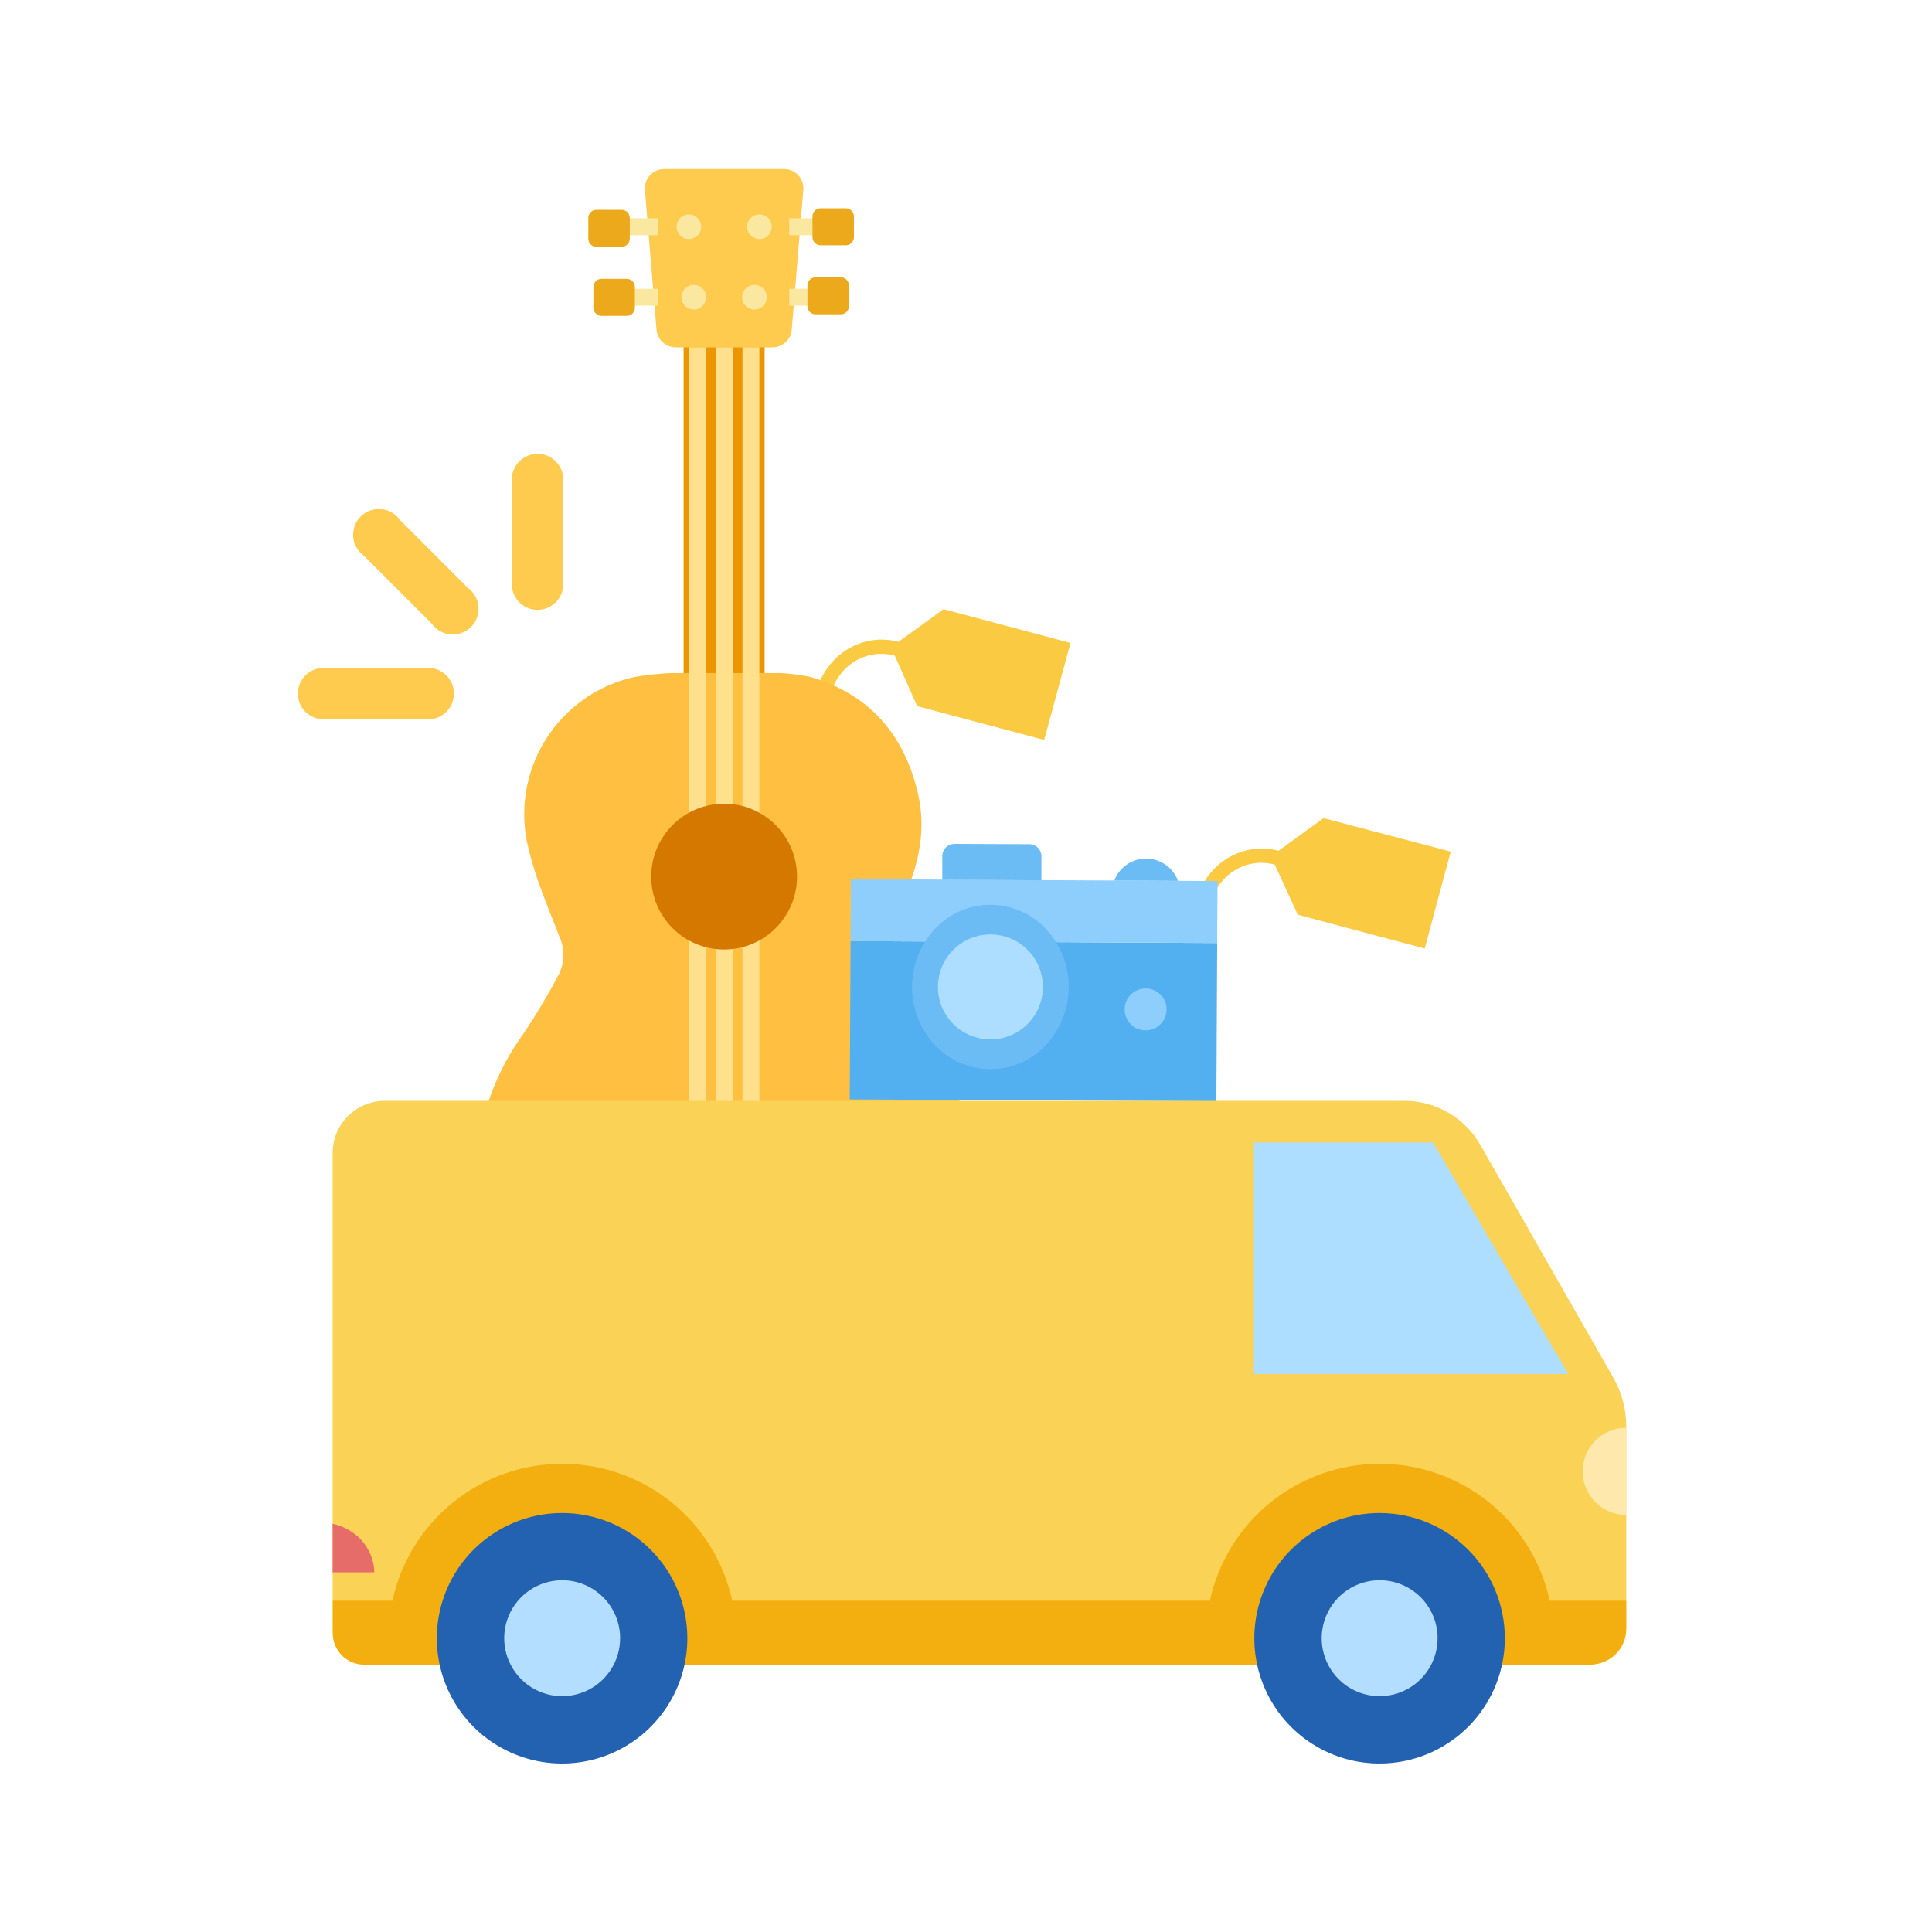 <svg width="240" height="240" viewBox="0 0 240 240" fill="none" xmlns="http://www.w3.org/2000/svg">
<path d="M132.985 79.872L117.217 75.672L111.617 79.728C107.137 78.544 102.641 81.288 101.377 85.976L103.097 86.432C104.113 82.64 107.577 80.504 111.153 81.448L113.937 87.72L129.713 91.92L132.985 79.872Z" fill="#FACA42"/>
<path d="M180.217 105.792L164.417 101.632L158.817 105.688C154.337 104.504 149.841 107.248 148.577 111.936L150.297 112.392C151.321 108.6 154.785 106.464 158.361 107.408L161.217 113.632L176.985 117.832L180.217 105.792Z" fill="#FACA42"/>
<path d="M94.984 38.352H84.92V85.784H94.984V38.352Z" fill="#EB9600"/>
<path d="M95.953 43.152H83.953C83.35 43.154 82.768 42.929 82.323 42.521C81.878 42.114 81.603 41.553 81.553 40.952L80.113 23.608C80.084 23.276 80.125 22.941 80.232 22.626C80.34 22.31 80.512 22.02 80.738 21.775C80.964 21.529 81.238 21.334 81.544 21.2C81.85 21.067 82.18 20.999 82.513 21H97.393C97.727 20.999 98.057 21.067 98.362 21.2C98.668 21.334 98.942 21.529 99.168 21.775C99.394 22.02 99.566 22.31 99.674 22.626C99.781 22.941 99.822 23.276 99.793 23.608L98.353 40.952C98.303 41.553 98.028 42.114 97.583 42.521C97.138 42.929 96.556 43.154 95.953 43.152V43.152Z" fill="#FFCB4F"/>
<path d="M59.241 143.68C59.545 141.952 59.769 140.2 60.177 138.504C61.184 134.819 62.86 131.351 65.121 128.272C66.668 125.946 68.096 123.543 69.401 121.072C69.773 120.347 69.976 119.546 69.993 118.731C70.009 117.916 69.84 117.108 69.497 116.368C68.113 112.784 66.553 109.224 65.673 105.512C65.086 103.241 64.962 100.875 65.31 98.556C65.657 96.237 66.469 94.011 67.696 92.012C68.923 90.013 70.54 88.282 72.45 86.922C74.361 85.562 76.526 84.601 78.817 84.096C80.281 83.847 81.758 83.684 83.241 83.608H96.841C98.126 83.664 99.405 83.825 100.665 84.088C108.025 86.232 112.345 91.288 114.041 98.608C115.049 102.976 114.185 107.16 112.441 111.192C111.873 112.472 111.289 113.752 110.673 115.008C109.513 117.408 109.321 119.728 110.793 122.048C112.009 123.96 113.193 125.896 114.489 127.76C118.905 134.16 121.417 141.104 120.497 148.92C119.465 157.72 114.449 163.472 106.281 166.584C101.321 168.472 96.145 168.92 90.889 168.792C87.953 168.72 85.009 168.792 82.089 168.504C75.833 167.856 70.185 165.672 65.649 161.136C62.062 157.548 59.861 152.807 59.433 147.752C59.433 147.432 59.313 147.12 59.249 146.8L59.241 143.68Z" fill="#FFC041"/>
<path d="M87.713 43.144H85.617V146.944H87.713V43.144Z" fill="#FFE18D"/>
<path d="M91.057 43.144H88.961V146.944H91.057V43.144Z" fill="#FFE18D"/>
<path d="M94.329 43.144H92.233V146.944H94.329V43.144Z" fill="#FFE18D"/>
<path d="M105.661 116.907L105.558 136.571L151.101 136.809L151.204 117.145L105.661 116.907Z" fill="#52B0F0"/>
<path d="M105.702 109.211L105.662 116.907L151.205 117.145L151.246 109.45L105.702 109.211Z" fill="#8DCEFC"/>
<path d="M129.952 115.416C129.075 114.469 128.013 113.713 126.831 113.193C125.65 112.674 124.375 112.402 123.084 112.396C121.793 112.389 120.515 112.647 119.328 113.154C118.142 113.661 117.071 114.407 116.184 115.344C114.343 117.294 113.31 119.87 113.296 122.552C113.281 125.234 114.285 127.822 116.104 129.792C116.982 130.739 118.045 131.495 119.227 132.015C120.409 132.535 121.686 132.806 122.977 132.813C124.268 132.82 125.547 132.561 126.734 132.054C127.922 131.547 128.992 130.802 129.88 129.864C131.719 127.912 132.749 125.336 132.762 122.654C132.775 119.973 131.771 117.386 129.952 115.416V115.416Z" fill="#6BBCF4"/>
<path d="M144.921 125.408C144.917 125.924 144.761 126.427 144.472 126.854C144.183 127.281 143.774 127.613 143.296 127.807C142.818 128.002 142.293 128.05 141.788 127.947C141.283 127.843 140.82 127.592 140.457 127.225C140.095 126.858 139.849 126.392 139.752 125.885C139.654 125.379 139.709 124.854 139.909 124.379C140.11 123.904 140.446 123.499 140.877 123.215C141.308 122.931 141.813 122.781 142.329 122.784C142.671 122.785 143.011 122.854 143.327 122.986C143.643 123.119 143.929 123.313 144.17 123.557C144.411 123.801 144.602 124.09 144.73 124.407C144.859 124.725 144.924 125.065 144.921 125.408V125.408Z" fill="#8DCEFC"/>
<path d="M129.553 122.64C129.545 123.929 129.155 125.187 128.432 126.255C127.709 127.322 126.687 128.152 125.493 128.638C124.299 129.124 122.987 129.246 121.724 128.987C120.461 128.729 119.304 128.101 118.397 127.185C117.49 126.268 116.876 125.103 116.631 123.838C116.387 122.572 116.523 121.262 117.022 120.073C117.522 118.885 118.362 117.871 119.438 117.16C120.513 116.45 121.775 116.074 123.065 116.08C123.921 116.084 124.769 116.257 125.559 116.589C126.349 116.921 127.066 117.406 127.668 118.015C128.271 118.624 128.748 119.346 129.071 120.14C129.394 120.933 129.558 121.783 129.553 122.64V122.64Z" fill="#AEDEFF"/>
<path d="M142.417 106.656C141.551 106.648 140.704 106.905 139.989 107.393C139.274 107.881 138.725 108.575 138.417 109.384L146.336 109.424C146.04 108.62 145.507 107.925 144.807 107.431C144.107 106.936 143.273 106.666 142.417 106.656V106.656Z" fill="#6BBCF4"/>
<path d="M129.369 106.368C129.369 105.973 129.212 105.593 128.933 105.313C128.654 105.033 128.276 104.874 127.881 104.872L118.561 104.832C118.165 104.832 117.784 104.988 117.503 105.267C117.221 105.545 117.061 105.924 117.057 106.32V109.288L129.369 109.352V106.368Z" fill="#6BBCF4"/>
<path d="M101.793 27.12H98.04V29.216H101.793V27.12Z" fill="#FAE7A0"/>
<path d="M101.793 35.872H98.04V37.968H101.793V35.872Z" fill="#FAE7A0"/>
<path d="M81.761 27.12H78.009V29.216H81.761V27.12Z" fill="#FAE7A0"/>
<path d="M81.761 35.872H78.009V37.968H81.761V35.872Z" fill="#FAE7A0"/>
<path d="M101.937 30.472H105.073C105.629 30.472 106.081 30.021 106.081 29.464V26.88C106.081 26.323 105.629 25.872 105.073 25.872H101.937C101.38 25.872 100.929 26.323 100.929 26.88V29.464C100.929 30.021 101.38 30.472 101.937 30.472Z" fill="#ECA91B"/>
<path d="M101.313 39.048H104.449C105.005 39.048 105.457 38.597 105.457 38.04V35.456C105.457 34.899 105.005 34.448 104.449 34.448H101.313C100.756 34.448 100.305 34.899 100.305 35.456V38.04C100.305 38.597 100.756 39.048 101.313 39.048Z" fill="#ECA91B"/>
<path d="M77.225 26.064H74.089C73.532 26.064 73.081 26.515 73.081 27.072V29.656C73.081 30.213 73.532 30.664 74.089 30.664H77.225C77.781 30.664 78.233 30.213 78.233 29.656V27.072C78.233 26.515 77.781 26.064 77.225 26.064Z" fill="#ECA91B"/>
<path d="M77.857 34.64H74.721C74.164 34.64 73.713 35.091 73.713 35.648V38.232C73.713 38.789 74.164 39.24 74.721 39.24H77.857C78.414 39.24 78.865 38.789 78.865 38.232V35.648C78.865 35.091 78.414 34.64 77.857 34.64Z" fill="#ECA91B"/>
<path d="M85.577 29.696C86.421 29.696 87.105 29.012 87.105 28.168C87.105 27.324 86.421 26.64 85.577 26.64C84.733 26.64 84.049 27.324 84.049 28.168C84.049 29.012 84.733 29.696 85.577 29.696Z" fill="#FAE7A0"/>
<path d="M94.337 29.696C95.181 29.696 95.865 29.012 95.865 28.168C95.865 27.324 95.181 26.64 94.337 26.64C93.493 26.64 92.809 27.324 92.809 28.168C92.809 29.012 93.493 29.696 94.337 29.696Z" fill="#FAE7A0"/>
<path d="M86.185 38.448C87.029 38.448 87.713 37.764 87.713 36.92C87.713 36.076 87.029 35.392 86.185 35.392C85.341 35.392 84.657 36.076 84.657 36.92C84.657 37.764 85.341 38.448 86.185 38.448Z" fill="#FAE7A0"/>
<path d="M93.721 38.448C94.565 38.448 95.249 37.764 95.249 36.92C95.249 36.076 94.565 35.392 93.721 35.392C92.877 35.392 92.193 36.076 92.193 36.92C92.193 37.764 92.877 38.448 93.721 38.448Z" fill="#FAE7A0"/>
<path d="M89.953 117.952C94.954 117.952 99.009 113.898 99.009 108.896C99.009 103.895 94.954 99.84 89.953 99.84C84.951 99.84 80.897 103.895 80.897 108.896C80.897 113.898 84.951 117.952 89.953 117.952Z" fill="#D57800"/>
<path d="M120.825 141.936H98.705V145.856H120.825V141.936Z" fill="#EB9600"/>
<path d="M117.737 145.856H101.785V147.816H117.737V145.856Z" fill="#EB9600"/>
<path d="M202.017 177.184V202.432C202.018 202.995 201.908 203.552 201.693 204.072C201.479 204.593 201.164 205.065 200.766 205.464C200.369 205.862 199.896 206.178 199.377 206.393C198.857 206.609 198.3 206.72 197.737 206.72H45.385C44.85 206.72 44.321 206.615 43.828 206.41C43.334 206.205 42.886 205.905 42.508 205.527C42.131 205.149 41.832 204.7 41.628 204.206C41.424 203.712 41.32 203.182 41.321 202.648V143.232C41.321 142.381 41.488 141.538 41.814 140.752C42.14 139.966 42.617 139.252 43.219 138.65C43.821 138.048 44.535 137.571 45.321 137.245C46.107 136.92 46.95 136.752 47.801 136.752H174.473C176.388 136.752 178.268 137.259 179.924 138.221C181.579 139.184 182.95 140.568 183.897 142.232L200.417 171.152C201.468 172.988 202.02 175.068 202.017 177.184Z" fill="#FAD255"/>
<path d="M194.809 170.688H155.769V141.928H178.033L194.809 170.688Z" fill="#AEDEFF"/>
<path d="M202.017 177.36C200.58 177.36 199.203 177.931 198.187 178.946C197.171 179.962 196.601 181.34 196.601 182.776C196.601 184.213 197.171 185.59 198.187 186.606C199.203 187.621 200.58 188.192 202.017 188.192V177.36Z" fill="#FFE8AC"/>
<path d="M44.081 190.576C43.27 189.944 42.326 189.504 41.321 189.288V195.32H46.497C46.474 194.399 46.245 193.495 45.827 192.674C45.409 191.853 44.812 191.136 44.081 190.576V190.576Z" fill="#E66C69"/>
<path d="M202.017 198.848V202.256C202.017 203.459 201.539 204.613 200.688 205.464C199.837 206.314 198.684 206.792 197.481 206.792H45.217C44.189 206.79 43.204 206.38 42.478 205.653C41.752 204.925 41.345 203.94 41.345 202.912V198.848H48.745C49.791 194.028 52.456 189.711 56.296 186.616C60.136 183.52 64.92 181.832 69.853 181.832C74.785 181.832 79.569 183.52 83.409 186.616C87.249 189.711 89.914 194.028 90.961 198.848H150.297C151.343 194.028 154.008 189.711 157.848 186.616C161.688 183.52 166.472 181.832 171.405 181.832C176.337 181.832 181.121 183.52 184.961 186.616C188.801 189.711 191.466 194.028 192.513 198.848H202.017Z" fill="#F3AE0F"/>
<path d="M85.385 203.504C85.386 206.582 84.475 209.591 82.766 212.151C81.057 214.711 78.628 216.706 75.785 217.885C72.942 219.064 69.813 219.373 66.794 218.774C63.775 218.174 61.002 216.693 58.825 214.517C56.648 212.342 55.165 209.569 54.564 206.55C53.963 203.532 54.271 200.403 55.448 197.559C56.626 194.716 58.62 192.285 61.179 190.575C63.738 188.865 66.747 187.952 69.825 187.952C73.95 187.952 77.907 189.59 80.824 192.506C83.742 195.423 85.382 199.379 85.385 203.504V203.504Z" fill="#2262B1"/>
<path d="M77.033 203.504C77.033 204.928 76.611 206.32 75.819 207.504C75.028 208.688 73.904 209.611 72.588 210.156C71.272 210.701 69.825 210.843 68.428 210.566C67.031 210.288 65.749 209.602 64.742 208.595C63.735 207.588 63.049 206.305 62.771 204.909C62.493 203.512 62.636 202.064 63.181 200.749C63.726 199.433 64.649 198.309 65.833 197.517C67.017 196.726 68.409 196.304 69.833 196.304C71.742 196.304 73.574 197.063 74.924 198.413C76.274 199.763 77.033 201.594 77.033 203.504V203.504Z" fill="#B4DEFF"/>
<path d="M186.937 203.504C186.938 206.582 186.027 209.591 184.318 212.151C182.61 214.711 180.18 216.706 177.337 217.885C174.494 219.064 171.365 219.373 168.346 218.774C165.327 218.174 162.554 216.693 160.377 214.517C158.2 212.342 156.718 209.569 156.116 206.55C155.515 203.532 155.823 200.403 157.001 197.559C158.178 194.716 160.172 192.285 162.731 190.575C165.29 188.865 168.299 187.952 171.377 187.952C175.502 187.952 179.459 189.59 182.377 192.506C185.294 195.423 186.935 199.379 186.937 203.504V203.504Z" fill="#2262B1"/>
<path d="M178.585 203.504C178.585 204.928 178.162 206.32 177.371 207.504C176.58 208.688 175.456 209.611 174.14 210.156C172.824 210.701 171.377 210.843 169.98 210.566C168.583 210.288 167.3 209.602 166.293 208.595C165.286 207.588 164.601 206.305 164.323 204.909C164.045 203.512 164.188 202.064 164.733 200.749C165.278 199.433 166.2 198.309 167.384 197.517C168.569 196.726 169.961 196.304 171.385 196.304C173.294 196.304 175.125 197.063 176.476 198.413C177.826 199.763 178.585 201.594 178.585 203.504V203.504Z" fill="#B4DEFF"/>
<path d="M63.617 72.032C63.54 72.491 63.564 72.96 63.687 73.409C63.81 73.857 64.03 74.273 64.33 74.628C64.631 74.983 65.005 75.268 65.427 75.464C65.848 75.66 66.308 75.761 66.773 75.761C67.238 75.761 67.697 75.66 68.119 75.464C68.541 75.268 68.915 74.983 69.215 74.628C69.516 74.273 69.735 73.857 69.858 73.409C69.982 72.96 70.006 72.491 69.929 72.032V60.104C70.006 59.645 69.982 59.176 69.858 58.727C69.735 58.279 69.516 57.863 69.215 57.508C68.915 57.153 68.541 56.868 68.119 56.672C67.697 56.477 67.238 56.375 66.773 56.375C66.308 56.375 65.848 56.477 65.427 56.672C65.005 56.868 64.631 57.153 64.33 57.508C64.03 57.863 63.81 58.279 63.687 58.727C63.564 59.176 63.54 59.645 63.617 60.104V72.032Z" fill="#FFCB4F"/>
<path d="M53.641 77.48C53.911 77.858 54.26 78.173 54.664 78.402C55.068 78.632 55.518 78.771 55.981 78.809C56.444 78.847 56.91 78.784 57.346 78.624C57.782 78.464 58.179 78.211 58.507 77.883C58.836 77.554 59.089 77.158 59.249 76.721C59.409 76.285 59.472 75.819 59.434 75.356C59.395 74.893 59.257 74.444 59.027 74.04C58.798 73.635 58.483 73.286 58.105 73.016L49.673 64.584C49.403 64.204 49.054 63.887 48.65 63.655C48.245 63.424 47.795 63.283 47.33 63.244C46.866 63.205 46.398 63.268 45.961 63.428C45.523 63.588 45.125 63.842 44.796 64.172C44.467 64.502 44.214 64.9 44.054 65.338C43.895 65.776 43.833 66.243 43.873 66.708C43.913 67.172 44.054 67.622 44.286 68.027C44.518 68.431 44.836 68.779 45.217 69.048L53.641 77.48Z" fill="#FFCB4F"/>
<path d="M52.657 89.32C53.115 89.397 53.585 89.373 54.034 89.25C54.482 89.126 54.898 88.907 55.253 88.607C55.608 88.306 55.893 87.932 56.089 87.51C56.284 87.088 56.386 86.629 56.386 86.164C56.386 85.699 56.284 85.24 56.089 84.818C55.893 84.396 55.608 84.022 55.253 83.722C54.898 83.421 54.482 83.202 54.034 83.079C53.585 82.955 53.115 82.931 52.657 83.008H40.729C40.27 82.931 39.8 82.955 39.352 83.079C38.904 83.202 38.488 83.421 38.133 83.722C37.778 84.022 37.493 84.396 37.297 84.818C37.101 85.24 37 85.699 37 86.164C37 86.629 37.101 87.088 37.297 87.51C37.493 87.932 37.778 88.306 38.133 88.607C38.488 88.907 38.904 89.126 39.352 89.25C39.8 89.373 40.27 89.397 40.729 89.32H52.657Z" fill="#FFCB4F"/>
</svg>
